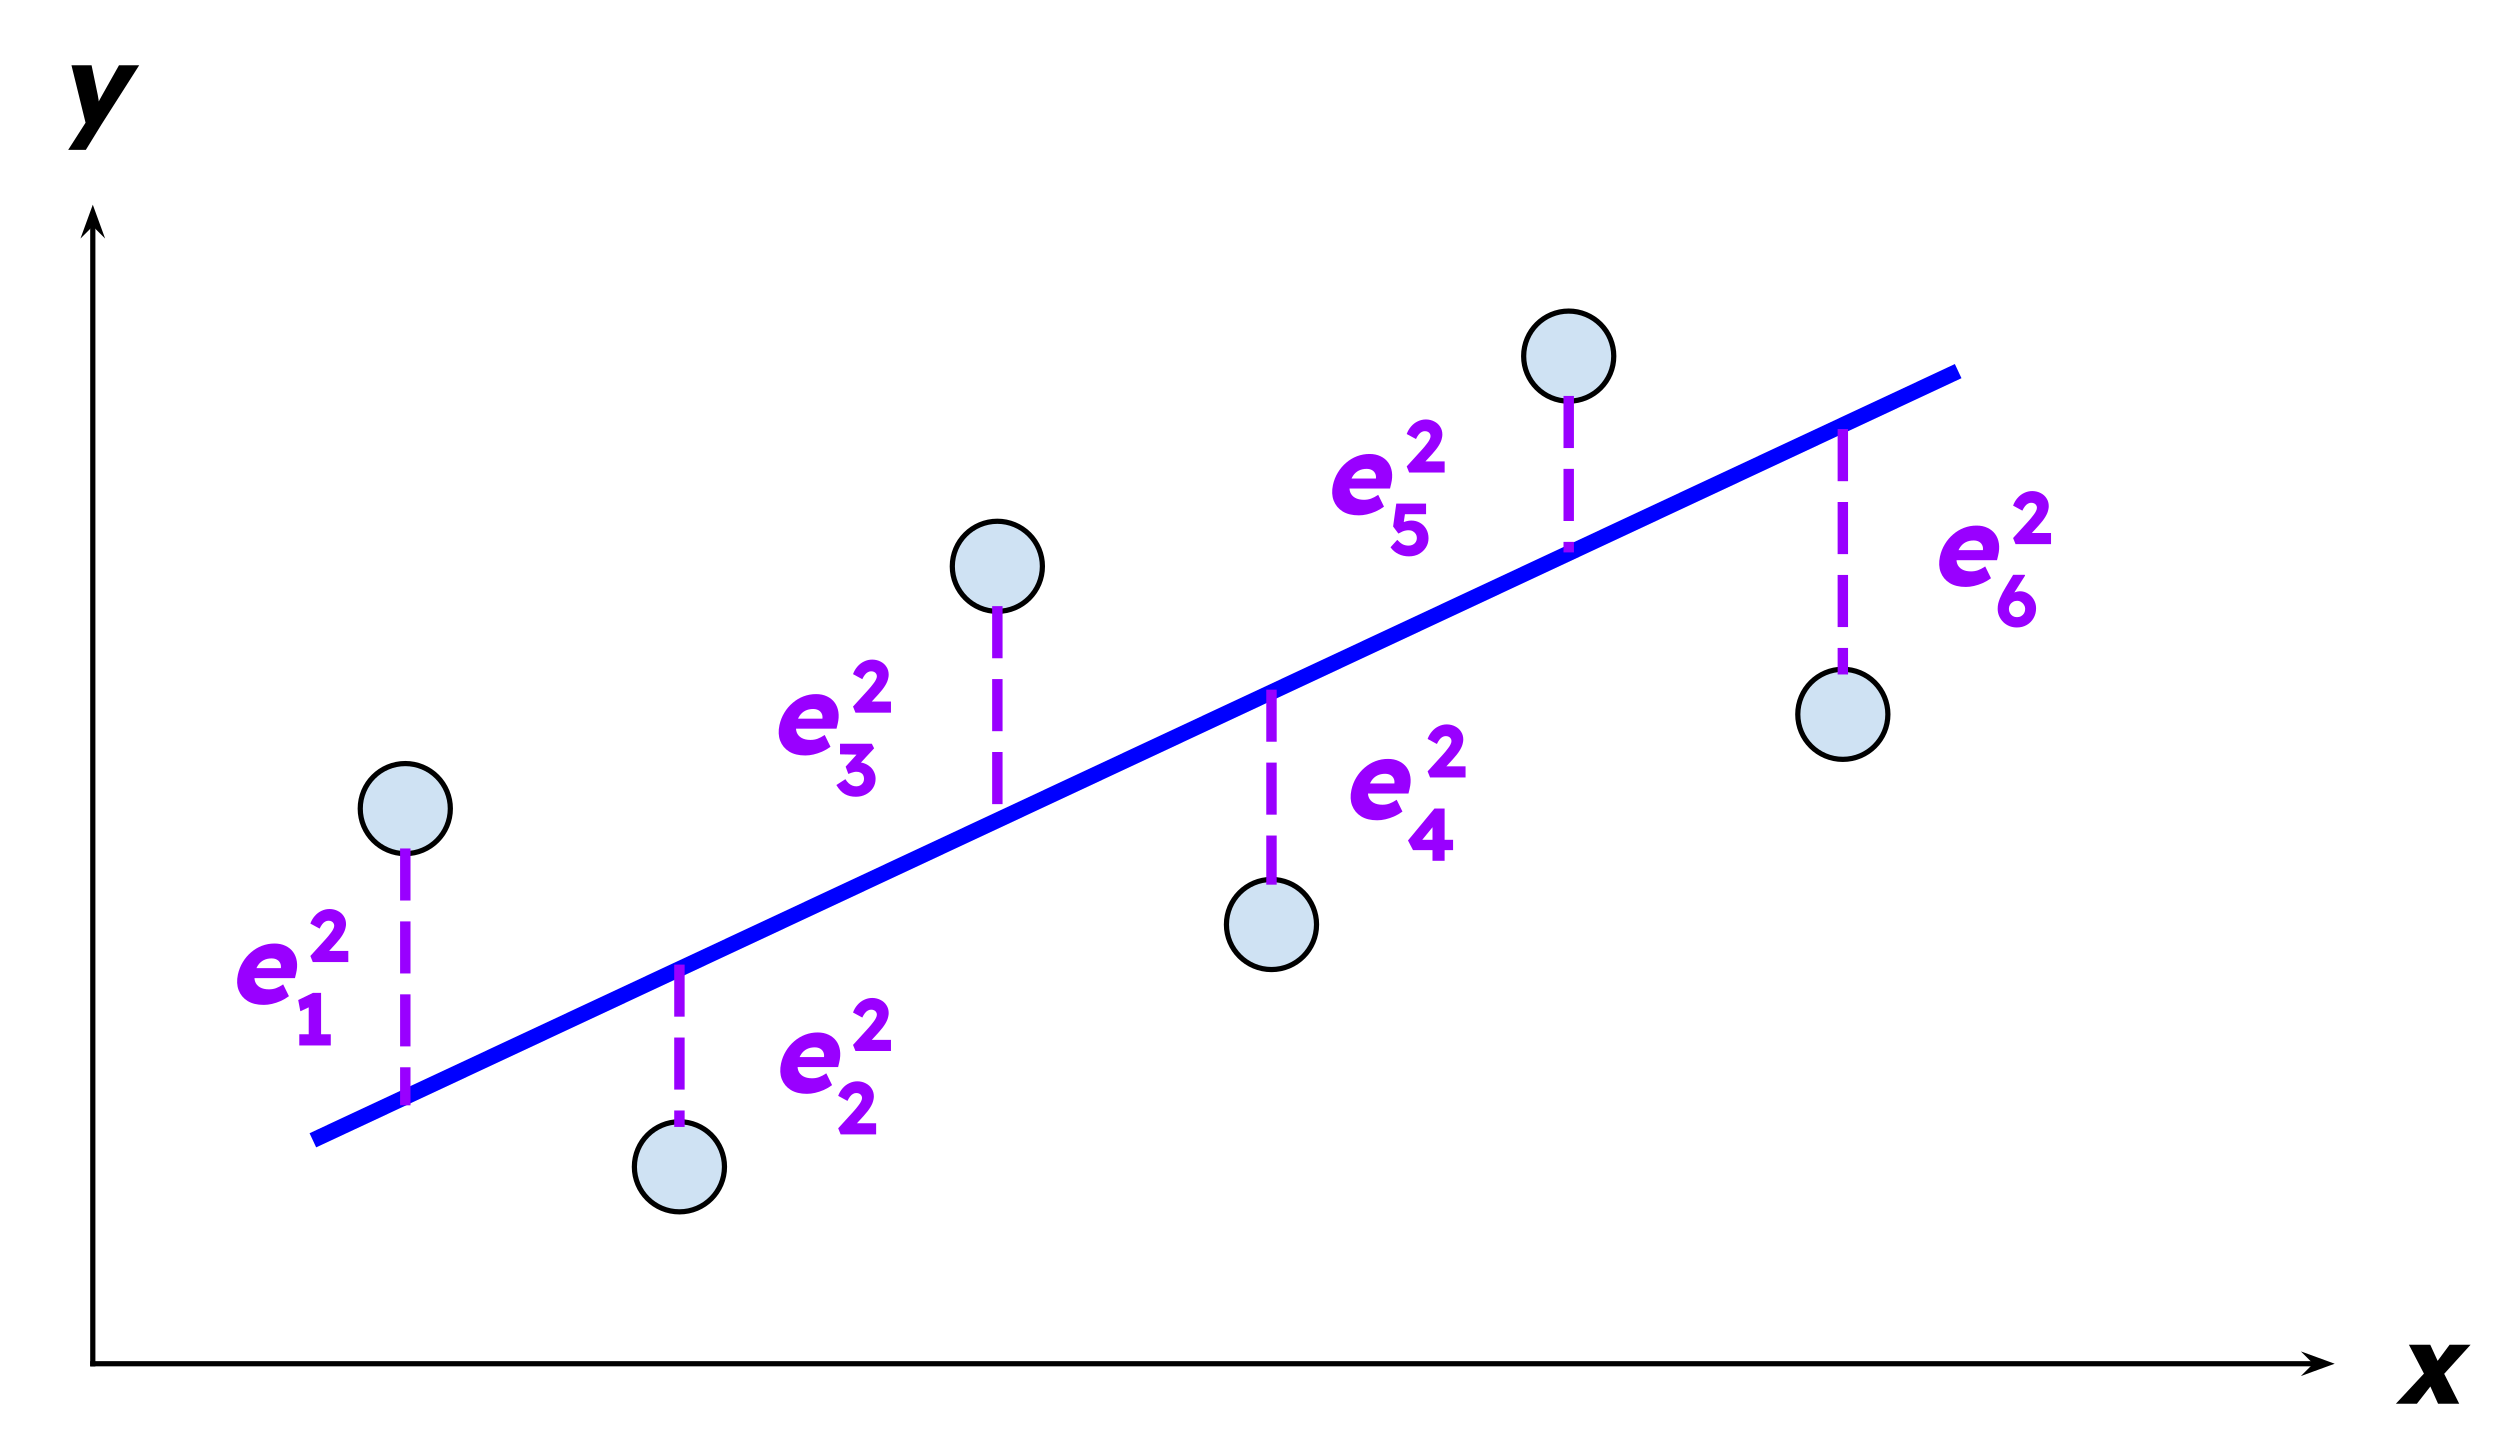 <svg version="1.1" viewBox="0.0 0.0 479.832 278.152" fill="none" stroke="none" stroke-linecap="square" stroke-miterlimit="10" xmlns:xlink="http://www.w3.org/1999/xlink" xmlns="http://www.w3.org/2000/svg"><clipPath id="p.0"><path d="m0 0l479.832 0l0 278.152l-479.832 0l0 -278.152z" clip-rule="nonzero"/></clipPath><g clip-path="url(#p.0)"><path fill="#000000" fill-opacity="0.0" d="m0 0l479.832 0l0 278.152l-479.832 0z" fill-rule="evenodd"/><path fill="#000000" fill-opacity="0.0" d="m17.811 39.286l0 222.457" fill-rule="evenodd"/><path stroke="#000000" stroke-width="1.0" stroke-linejoin="round" stroke-linecap="butt" d="m17.811 42.713l0 219.03" fill-rule="evenodd"/><path fill="#000000" stroke="#000000" stroke-width="1.0" stroke-linecap="butt" d="m17.811 42.713l1.125 1.125l-1.125 -3.09l-1.125 3.09z" fill-rule="evenodd"/><path fill="#000000" fill-opacity="0.0" d="m17.811 261.743l430.299 0" fill-rule="evenodd"/><path stroke="#000000" stroke-width="1.0" stroke-linejoin="round" stroke-linecap="butt" d="m17.811 261.743l426.872 0" fill-rule="evenodd"/><path fill="#000000" stroke="#000000" stroke-width="1.0" stroke-linecap="butt" d="m444.683 261.743l-1.125 1.125l3.09 -1.125l-3.09 -1.125z" fill-rule="evenodd"/><path fill="#000000" fill-opacity="0.0" d="m448.11 245.57l35.622 0l0 32.346l-35.622 0z" fill-rule="evenodd"/><path fill="#000000" d="m467.943 269.423l-1.625 -3.641l-0.781 -1.562l-3.188 -6.125l4.094 0l1.594 3.484l0.859 1.656l3.109 6.188l-4.062 0zm-8.094 0l5.922 -6.359l1.359 2.203l-3.25 4.156l-4.031 0zm8.531 -4.922l-1.344 -2.188l3.125 -4.219l4.031 0l-5.812 6.406z" fill-rule="nonzero"/><path fill="#000000" fill-opacity="0.0" d="m0 0l35.622 0l0 32.346l-35.622 0z" fill-rule="evenodd"/><path fill="#000000" d="m13.09 28.759l3.891 -6.078l-0.344 1.75l-2.922 -11.906l3.859 0l1.188 5.703q0.094 0.422 0.156 0.922q0.062 0.484 0.047 0.922l-0.516 0.281q0.203 -0.312 0.453 -0.797q0.266 -0.484 0.562 -1.031l3.375 -6.0l3.875 0l-7.219 11.328l-3.016 4.906l-3.391 0z" fill-rule="nonzero"/><path fill="#cfe2f3" d="m69.144 155.197l0 0c0 -4.775 3.871 -8.646 8.646 -8.646l0 0c2.293 0 4.492 0.911 6.113 2.532c1.621 1.621 2.532 3.82 2.532 6.113l0 0c0 4.775 -3.871 8.646 -8.646 8.646l0 0c-4.775 0 -8.646 -3.871 -8.646 -8.646z" fill-rule="evenodd"/><path stroke="#000000" stroke-width="1.0" stroke-linejoin="round" stroke-linecap="butt" d="m69.144 155.197l0 0c0 -4.775 3.871 -8.646 8.646 -8.646l0 0c2.293 0 4.492 0.911 6.113 2.532c1.621 1.621 2.532 3.82 2.532 6.113l0 0c0 4.775 -3.871 8.646 -8.646 8.646l0 0c-4.775 0 -8.646 -3.871 -8.646 -8.646z" fill-rule="evenodd"/><path fill="#000000" fill-opacity="0.0" d="m61.407 218.226l313.071 -146.362" fill-rule="evenodd"/><path stroke="#0000ff" stroke-width="3.0" stroke-linejoin="round" stroke-linecap="butt" d="m61.407 218.226l313.071 -146.362" fill-rule="evenodd"/><path fill="#cfe2f3" d="m182.78 108.693l0 0c0 -4.775 3.871 -8.646 8.646 -8.646l0 0c2.293 0 4.492 0.911 6.113 2.532c1.621 1.621 2.532 3.82 2.532 6.113l0 0c0 4.775 -3.871 8.646 -8.646 8.646l0 0c-4.775 0 -8.646 -3.871 -8.646 -8.646z" fill-rule="evenodd"/><path stroke="#000000" stroke-width="1.0" stroke-linejoin="round" stroke-linecap="butt" d="m182.78 108.693l0 0c0 -4.775 3.871 -8.646 8.646 -8.646l0 0c2.293 0 4.492 0.911 6.113 2.532c1.621 1.621 2.532 3.82 2.532 6.113l0 0c0 4.775 -3.871 8.646 -8.646 8.646l0 0c-4.775 0 -8.646 -3.871 -8.646 -8.646z" fill-rule="evenodd"/><path fill="#cfe2f3" d="m292.441 68.352l0 0c0 -4.775 3.871 -8.646 8.646 -8.646l0 0c2.293 0 4.492 0.911 6.113 2.532c1.621 1.621 2.532 3.82 2.532 6.113l0 0c0 4.775 -3.871 8.646 -8.646 8.646l0 0c-4.775 0 -8.646 -3.871 -8.646 -8.646z" fill-rule="evenodd"/><path stroke="#000000" stroke-width="1.0" stroke-linejoin="round" stroke-linecap="butt" d="m292.441 68.352l0 0c0 -4.775 3.871 -8.646 8.646 -8.646l0 0c2.293 0 4.492 0.911 6.113 2.532c1.621 1.621 2.532 3.82 2.532 6.113l0 0c0 4.775 -3.871 8.646 -8.646 8.646l0 0c-4.775 0 -8.646 -3.871 -8.646 -8.646z" fill-rule="evenodd"/><path fill="#cfe2f3" d="m121.759 223.948l0 0c0 -4.775 3.871 -8.646 8.646 -8.646l0 0c2.293 0 4.492 0.911 6.113 2.532c1.621 1.621 2.532 3.82 2.532 6.113l0 0c0 4.775 -3.871 8.646 -8.646 8.646l0 0c-4.775 0 -8.646 -3.871 -8.646 -8.646z" fill-rule="evenodd"/><path stroke="#000000" stroke-width="1.0" stroke-linejoin="round" stroke-linecap="butt" d="m121.759 223.948l0 0c0 -4.775 3.871 -8.646 8.646 -8.646l0 0c2.293 0 4.492 0.911 6.113 2.532c1.621 1.621 2.532 3.82 2.532 6.113l0 0c0 4.775 -3.871 8.646 -8.646 8.646l0 0c-4.775 0 -8.646 -3.871 -8.646 -8.646z" fill-rule="evenodd"/><path fill="#cfe2f3" d="m235.394 177.444l0 0c0 -4.775 3.871 -8.646 8.646 -8.646l0 0c2.293 0 4.492 0.911 6.113 2.532c1.621 1.621 2.532 3.82 2.532 6.113l0 0c0 4.775 -3.871 8.646 -8.646 8.646l0 0c-4.775 0 -8.646 -3.871 -8.646 -8.646z" fill-rule="evenodd"/><path stroke="#000000" stroke-width="1.0" stroke-linejoin="round" stroke-linecap="butt" d="m235.394 177.444l0 0c0 -4.775 3.871 -8.646 8.646 -8.646l0 0c2.293 0 4.492 0.911 6.113 2.532c1.621 1.621 2.532 3.82 2.532 6.113l0 0c0 4.775 -3.871 8.646 -8.646 8.646l0 0c-4.775 0 -8.646 -3.871 -8.646 -8.646z" fill-rule="evenodd"/><path fill="#cfe2f3" d="m345.055 137.102l0 0c0 -4.775 3.871 -8.646 8.646 -8.646l0 0c2.293 0 4.492 0.911 6.113 2.532c1.621 1.621 2.532 3.82 2.532 6.113l0 0c0 4.775 -3.871 8.646 -8.646 8.646l0 0c-4.775 0 -8.646 -3.871 -8.646 -8.646z" fill-rule="evenodd"/><path stroke="#000000" stroke-width="1.0" stroke-linejoin="round" stroke-linecap="butt" d="m345.055 137.102l0 0c0 -4.775 3.871 -8.646 8.646 -8.646l0 0c2.293 0 4.492 0.911 6.113 2.532c1.621 1.621 2.532 3.82 2.532 6.113l0 0c0 4.775 -3.871 8.646 -8.646 8.646l0 0c-4.775 0 -8.646 -3.871 -8.646 -8.646z" fill-rule="evenodd"/><path fill="#000000" fill-opacity="0.0" d="m77.79 163.843l0 47.307" fill-rule="evenodd"/><path stroke="#9900ff" stroke-width="2.0" stroke-linejoin="round" stroke-linecap="butt" stroke-dasharray="8.0,6.0" d="m77.79 163.843l0 47.307" fill-rule="evenodd"/><path fill="#000000" fill-opacity="0.0" d="m191.425 117.339l0 41.039" fill-rule="evenodd"/><path stroke="#9900ff" stroke-width="2.0" stroke-linejoin="round" stroke-linecap="butt" stroke-dasharray="8.0,6.0" d="m191.425 117.339l0 41.039" fill-rule="evenodd"/><path fill="#000000" fill-opacity="0.0" d="m130.404 186.136l0 29.165" fill-rule="evenodd"/><path stroke="#9900ff" stroke-width="2.0" stroke-linejoin="round" stroke-linecap="butt" stroke-dasharray="8.0,6.0" d="m130.404 186.136l0 29.165" fill-rule="evenodd"/><path fill="#000000" fill-opacity="0.0" d="m244.039 133.365l0 35.433" fill-rule="evenodd"/><path stroke="#9900ff" stroke-width="2.0" stroke-linejoin="round" stroke-linecap="butt" stroke-dasharray="8.0,6.0" d="m244.039 133.365l0 35.433" fill-rule="evenodd"/><path fill="#000000" fill-opacity="0.0" d="m353.701 83.354l0 45.102" fill-rule="evenodd"/><path stroke="#9900ff" stroke-width="2.0" stroke-linejoin="round" stroke-linecap="butt" stroke-dasharray="8.0,6.0" d="m353.701 83.354l0 45.102" fill-rule="evenodd"/><path fill="#000000" fill-opacity="0.0" d="m301.087 76.997l0 28.031" fill-rule="evenodd"/><path stroke="#9900ff" stroke-width="2.0" stroke-linejoin="round" stroke-linecap="butt" stroke-dasharray="8.0,6.0" d="m301.087 76.997l0 28.031" fill-rule="evenodd"/><path fill="#000000" fill-opacity="0.0" d="m33.614 168.801l40.756 0l0 32.346l-40.756 0z" fill-rule="evenodd"/><path fill="#9900ff" d="m50.614 192.873q-1.875 0 -3.094 -0.75q-1.219 -0.766 -1.719 -2.078q-0.5 -1.312 -0.141 -3.0q0.281 -1.297 0.938 -2.375q0.656 -1.094 1.594 -1.891q0.938 -0.812 2.078 -1.25q1.156 -0.438 2.422 -0.438q1.188 0 2.094 0.438q0.906 0.422 1.469 1.188q0.562 0.766 0.719 1.812q0.156 1.047 -0.141 2.281l-0.219 0.922l-9.016 0l-0.094 -1.922l6.75 0l-0.438 0.406l0.094 -0.438q0.062 -0.531 -0.141 -0.938q-0.203 -0.422 -0.625 -0.656q-0.422 -0.234 -1.016 -0.234q-0.844 0 -1.5 0.328q-0.656 0.328 -1.094 0.969q-0.422 0.625 -0.609 1.547q-0.203 0.938 0.047 1.625q0.25 0.688 0.922 1.078q0.688 0.391 1.719 0.391q0.734 0 1.344 -0.219q0.609 -0.219 1.391 -0.734l1.109 2.266q-0.781 0.578 -1.609 0.938q-0.828 0.359 -1.656 0.547q-0.812 0.188 -1.578 0.188z" fill-rule="nonzero"/><path fill="#9900ff" d="m59.253 199.951l0 -8.062l0.531 1.203l-2.141 1.0l-0.406 -2.156l2.828 -1.375l1.562 0l0 9.391l-2.375 0zm-1.812 0.703l0 -2.141l6.047 0l0 2.141l-6.047 0z" fill-rule="nonzero"/><path fill="#000000" fill-opacity="0.0" d="m42.711 168.801l40.756 0l0 32.346l-40.756 0z" fill-rule="evenodd"/><path fill="#9900ff" d="m60.037 184.654l-0.469 -1.172l2.891 -3.172q0.25 -0.266 0.531 -0.609q0.281 -0.344 0.547 -0.703q0.281 -0.359 0.438 -0.703q0.172 -0.344 0.172 -0.625q0 -0.281 -0.141 -0.484q-0.125 -0.219 -0.375 -0.344q-0.234 -0.125 -0.594 -0.125q-0.328 0 -0.625 0.172q-0.297 0.156 -0.562 0.5q-0.266 0.344 -0.5 0.844l-1.781 -0.969q0.297 -0.828 0.844 -1.453q0.547 -0.641 1.281 -0.984q0.734 -0.359 1.578 -0.359q0.891 0.016 1.594 0.391q0.719 0.359 1.125 1.016q0.422 0.641 0.422 1.5q0 0.297 -0.078 0.625q-0.062 0.328 -0.203 0.688q-0.141 0.344 -0.375 0.734q-0.234 0.391 -0.562 0.812q-0.328 0.422 -0.766 0.906l-2.266 2.469l-0.281 -1.094l4.969 0l0 2.141l-6.812 0z" fill-rule="nonzero"/><path fill="#000000" fill-opacity="0.0" d="m137.769 185.871l40.756 0l0 32.346l-40.756 0z" fill-rule="evenodd"/><path fill="#9900ff" d="m154.861 209.943q-1.875 0 -3.094 -0.75q-1.219 -0.766 -1.719 -2.078q-0.5 -1.312 -0.141 -3.0q0.281 -1.297 0.938 -2.375q0.656 -1.094 1.594 -1.891q0.938 -0.812 2.078 -1.25q1.156 -0.438 2.422 -0.438q1.188 0 2.094 0.438q0.906 0.422 1.469 1.188q0.562 0.766 0.719 1.812q0.156 1.047 -0.141 2.281l-0.219 0.922l-9.016 0l-0.094 -1.922l6.75 0l-0.438 0.406l0.094 -0.438q0.062 -0.531 -0.141 -0.938q-0.203 -0.422 -0.625 -0.656q-0.422 -0.234 -1.016 -0.234q-0.844 0 -1.5 0.328q-0.656 0.328 -1.094 0.969q-0.422 0.625 -0.609 1.547q-0.203 0.938 0.047 1.625q0.25 0.688 0.922 1.078q0.688 0.391 1.719 0.391q0.734 0 1.344 -0.219q0.609 -0.219 1.391 -0.734l1.109 2.266q-0.781 0.578 -1.609 0.938q-0.828 0.359 -1.656 0.547q-0.812 0.188 -1.578 0.188z" fill-rule="nonzero"/><path fill="#9900ff" d="m161.344 217.725l-0.469 -1.172l2.891 -3.172q0.25 -0.266 0.531 -0.609q0.281 -0.344 0.547 -0.703q0.281 -0.359 0.438 -0.703q0.172 -0.344 0.172 -0.625q0 -0.281 -0.141 -0.484q-0.125 -0.219 -0.375 -0.344q-0.234 -0.125 -0.594 -0.125q-0.328 0 -0.625 0.172q-0.297 0.156 -0.562 0.5q-0.266 0.344 -0.5 0.844l-1.781 -0.969q0.297 -0.828 0.844 -1.453q0.547 -0.641 1.281 -0.984q0.734 -0.359 1.578 -0.359q0.891 0.016 1.594 0.391q0.719 0.359 1.125 1.016q0.422 0.641 0.422 1.5q0 0.297 -0.078 0.625q-0.062 0.328 -0.203 0.688q-0.141 0.344 -0.375 0.734q-0.234 0.391 -0.562 0.812q-0.328 0.422 -0.766 0.906l-2.266 2.469l-0.281 -1.094l4.969 0l0 2.141l-6.812 0z" fill-rule="nonzero"/><path fill="#000000" fill-opacity="0.0" d="m146.866 185.871l40.756 0l0 32.346l-40.756 0z" fill-rule="evenodd"/><path fill="#9900ff" d="m164.192 201.725l-0.469 -1.172l2.891 -3.172q0.25 -0.266 0.531 -0.609q0.281 -0.344 0.547 -0.703q0.281 -0.359 0.438 -0.703q0.172 -0.344 0.172 -0.625q0 -0.281 -0.141 -0.484q-0.125 -0.219 -0.375 -0.344q-0.234 -0.125 -0.594 -0.125q-0.328 0 -0.625 0.172q-0.297 0.156 -0.562 0.5q-0.266 0.344 -0.5 0.844l-1.781 -0.969q0.297 -0.828 0.844 -1.453q0.547 -0.641 1.281 -0.984q0.734 -0.359 1.578 -0.359q0.891 0.016 1.594 0.391q0.719 0.359 1.125 1.016q0.422 0.641 0.422 1.5q0 0.297 -0.078 0.625q-0.062 0.328 -0.203 0.688q-0.141 0.344 -0.375 0.734q-0.234 0.391 -0.562 0.812q-0.328 0.422 -0.766 0.906l-2.266 2.469l-0.281 -1.094l4.969 0l0 2.141l-6.812 0z" fill-rule="nonzero"/><path fill="#000000" fill-opacity="0.0" d="m137.769 120.929l40.756 0l0 32.346l-40.756 0z" fill-rule="evenodd"/><path fill="#9900ff" d="m154.556 145.001q-1.875 0 -3.094 -0.75q-1.219 -0.766 -1.719 -2.078q-0.5 -1.312 -0.141 -3.0q0.281 -1.297 0.938 -2.375q0.656 -1.094 1.594 -1.891q0.938 -0.812 2.078 -1.25q1.156 -0.438 2.422 -0.438q1.188 0 2.094 0.438q0.906 0.422 1.469 1.188q0.562 0.766 0.719 1.812q0.156 1.047 -0.141 2.281l-0.219 0.922l-9.016 0l-0.094 -1.922l6.75 0l-0.438 0.406l0.094 -0.438q0.062 -0.531 -0.141 -0.938q-0.203 -0.422 -0.625 -0.656q-0.422 -0.234 -1.016 -0.234q-0.844 0 -1.5 0.328q-0.656 0.328 -1.094 0.969q-0.422 0.625 -0.609 1.547q-0.203 0.938 0.047 1.625q0.25 0.688 0.922 1.078q0.688 0.391 1.719 0.391q0.734 0 1.344 -0.219q0.609 -0.219 1.391 -0.734l1.109 2.266q-0.781 0.578 -1.609 0.938q-0.828 0.359 -1.656 0.547q-0.812 0.188 -1.578 0.188z" fill-rule="nonzero"/><path fill="#9900ff" d="m164.273 152.923q-1.203 0 -2.109 -0.5q-0.906 -0.516 -1.641 -1.75l1.734 -1.125q0.312 0.5 0.641 0.797q0.344 0.297 0.703 0.438q0.359 0.141 0.766 0.141q0.391 0 0.719 -0.172q0.344 -0.188 0.547 -0.516q0.203 -0.328 0.203 -0.734q0 -0.438 -0.172 -0.75q-0.172 -0.312 -0.516 -0.469q-0.328 -0.156 -0.797 -0.156q-0.219 0 -0.469 0.062q-0.234 0.047 -0.5 0.141q-0.266 0.078 -0.562 0.219l-0.516 -1.406l2.406 -2.641l0.656 0.359l-4.141 -0.078l0 -2.031l6.109 0l0.438 0.875l-3.281 3.531l-0.578 -0.672q0.125 -0.062 0.375 -0.109q0.266 -0.047 0.516 -0.047q0.672 0 1.25 0.25q0.578 0.234 1.031 0.656q0.453 0.422 0.703 1.0q0.266 0.578 0.266 1.234q0 1.0 -0.5 1.781q-0.5 0.766 -1.359 1.219q-0.859 0.453 -1.922 0.453z" fill-rule="nonzero"/><path fill="#000000" fill-opacity="0.0" d="m146.866 120.929l40.756 0l0 32.346l-40.756 0z" fill-rule="evenodd"/><path fill="#9900ff" d="m164.192 136.782l-0.469 -1.172l2.891 -3.172q0.25 -0.266 0.531 -0.609q0.281 -0.344 0.547 -0.703q0.281 -0.359 0.438 -0.703q0.172 -0.344 0.172 -0.625q0 -0.281 -0.141 -0.484q-0.125 -0.219 -0.375 -0.344q-0.234 -0.125 -0.594 -0.125q-0.328 0 -0.625 0.172q-0.297 0.156 -0.562 0.5q-0.266 0.344 -0.5 0.844l-1.781 -0.969q0.297 -0.828 0.844 -1.453q0.547 -0.641 1.281 -0.984q0.734 -0.359 1.578 -0.359q0.891 0.016 1.594 0.391q0.719 0.359 1.125 1.016q0.422 0.641 0.422 1.5q0 0.297 -0.078 0.625q-0.062 0.328 -0.203 0.688q-0.141 0.344 -0.375 0.734q-0.234 0.391 -0.562 0.812q-0.328 0.422 -0.766 0.906l-2.266 2.469l-0.281 -1.094l4.969 0l0 2.141l-6.812 0z" fill-rule="nonzero"/><path fill="#000000" fill-opacity="0.0" d="m248.053 133.367l40.756 0l0 32.346l-40.756 0z" fill-rule="evenodd"/><path fill="#9900ff" d="m264.334 157.439q-1.875 0 -3.094 -0.75q-1.219 -0.766 -1.719 -2.078q-0.5 -1.312 -0.141 -3.0q0.281 -1.297 0.938 -2.375q0.656 -1.094 1.594 -1.891q0.938 -0.812 2.078 -1.25q1.156 -0.438 2.422 -0.438q1.188 0 2.094 0.438q0.906 0.422 1.469 1.188q0.562 0.766 0.719 1.812q0.156 1.047 -0.141 2.281l-0.219 0.922l-9.016 0l-0.094 -1.922l6.75 0l-0.438 0.406l0.094 -0.438q0.062 -0.531 -0.141 -0.938q-0.203 -0.422 -0.625 -0.656q-0.422 -0.234 -1.016 -0.234q-0.844 0 -1.5 0.328q-0.656 0.328 -1.094 0.969q-0.422 0.625 -0.609 1.547q-0.203 0.938 0.047 1.625q0.25 0.688 0.922 1.078q0.688 0.391 1.719 0.391q0.734 0 1.344 -0.219q0.609 -0.219 1.391 -0.734l1.109 2.266q-0.781 0.578 -1.609 0.938q-0.828 0.359 -1.656 0.547q-0.812 0.188 -1.578 0.188z" fill-rule="nonzero"/><path fill="#9900ff" d="m274.942 165.221l0 -8.047l1.281 0.031l-3.594 4.406l-0.344 -0.422l6.609 0l0 1.984l-7.688 0l-0.969 -1.859l5.078 -6.125l1.953 0l0 10.031l-2.328 0z" fill-rule="nonzero"/><path fill="#000000" fill-opacity="0.0" d="m257.15 133.367l40.756 0l0 32.346l-40.756 0z" fill-rule="evenodd"/><path fill="#9900ff" d="m274.475 149.221l-0.469 -1.172l2.891 -3.172q0.25 -0.266 0.531 -0.609q0.281 -0.344 0.547 -0.703q0.281 -0.359 0.438 -0.703q0.172 -0.344 0.172 -0.625q0 -0.281 -0.141 -0.484q-0.125 -0.219 -0.375 -0.344q-0.234 -0.125 -0.594 -0.125q-0.328 0 -0.625 0.172q-0.297 0.156 -0.562 0.5q-0.266 0.344 -0.5 0.844l-1.781 -0.969q0.297 -0.828 0.844 -1.453q0.547 -0.641 1.281 -0.984q0.734 -0.359 1.578 -0.359q0.891 0.016 1.594 0.391q0.719 0.359 1.125 1.016q0.422 0.641 0.422 1.5q0 0.297 -0.078 0.625q-0.062 0.328 -0.203 0.688q-0.141 0.344 -0.375 0.734q-0.234 0.391 -0.562 0.812q-0.328 0.422 -0.766 0.906l-2.266 2.469l-0.281 -1.094l4.969 0l0 2.141l-6.812 0z" fill-rule="nonzero"/><path fill="#000000" fill-opacity="0.0" d="m244.039 74.84l40.756 0l0 32.346l-40.756 0z" fill-rule="evenodd"/><path fill="#9900ff" d="m260.79 98.912q-1.875 0 -3.094 -0.75q-1.219 -0.766 -1.719 -2.078q-0.5 -1.312 -0.141 -3.0q0.281 -1.297 0.938 -2.375q0.656 -1.094 1.594 -1.891q0.938 -0.812 2.078 -1.25q1.156 -0.438 2.422 -0.438q1.188 0 2.094 0.438q0.906 0.422 1.469 1.188q0.562 0.766 0.719 1.812q0.156 1.047 -0.141 2.281l-0.219 0.922l-9.016 0l-0.094 -1.922l6.75 0l-0.438 0.406l0.094 -0.438q0.062 -0.531 -0.141 -0.938q-0.203 -0.422 -0.625 -0.656q-0.422 -0.234 -1.016 -0.234q-0.844 0 -1.5 0.328q-0.656 0.328 -1.094 0.969q-0.422 0.625 -0.609 1.547q-0.203 0.938 0.047 1.625q0.25 0.688 0.922 1.078q0.688 0.391 1.719 0.391q0.734 0 1.344 -0.219q0.609 -0.219 1.391 -0.734l1.109 2.266q-0.781 0.578 -1.609 0.938q-0.828 0.359 -1.656 0.547q-0.812 0.188 -1.578 0.188z" fill-rule="nonzero"/><path fill="#9900ff" d="m270.445 106.787q-1.125 0 -2.047 -0.453q-0.922 -0.453 -1.516 -1.297l1.297 -1.422q0.578 0.625 1.078 0.875q0.5 0.234 1.109 0.234q0.453 0 0.812 -0.188q0.359 -0.188 0.562 -0.516q0.203 -0.344 0.203 -0.75q0 -0.438 -0.203 -0.766q-0.203 -0.328 -0.562 -0.531q-0.344 -0.203 -0.797 -0.203q-0.328 0 -0.609 0.062q-0.281 0.047 -0.609 0.188q-0.312 0.141 -0.766 0.391l-1.016 -1.359l0.609 -4.391l5.719 0l0 2.031l-4.562 0l0.625 -0.797l-0.469 3.156l-0.859 -0.281q0.281 -0.25 0.672 -0.438q0.391 -0.188 0.844 -0.297q0.453 -0.125 0.906 -0.125q0.938 0 1.688 0.438q0.75 0.422 1.188 1.203q0.438 0.766 0.438 1.75q0 0.984 -0.5 1.781q-0.5 0.781 -1.344 1.25q-0.828 0.453 -1.891 0.453z" fill-rule="nonzero"/><path fill="#000000" fill-opacity="0.0" d="m253.137 74.84l40.756 0l0 32.346l-40.756 0z" fill-rule="evenodd"/><path fill="#9900ff" d="m270.462 90.693l-0.469 -1.172l2.891 -3.172q0.25 -0.266 0.531 -0.609q0.281 -0.344 0.547 -0.703q0.281 -0.359 0.438 -0.703q0.172 -0.344 0.172 -0.625q0 -0.281 -0.141 -0.484q-0.125 -0.219 -0.375 -0.344q-0.234 -0.125 -0.594 -0.125q-0.328 0 -0.625 0.172q-0.297 0.156 -0.562 0.5q-0.266 0.344 -0.5 0.844l-1.781 -0.969q0.297 -0.828 0.844 -1.453q0.547 -0.641 1.281 -0.984q0.734 -0.359 1.578 -0.359q0.891 0.016 1.594 0.391q0.719 0.359 1.125 1.016q0.422 0.641 0.422 1.5q0 0.297 -0.078 0.625q-0.062 0.328 -0.203 0.688q-0.141 0.344 -0.375 0.734q-0.234 0.391 -0.562 0.812q-0.328 0.422 -0.766 0.906l-2.266 2.469l-0.281 -1.094l4.969 0l0 2.141l-6.812 0z" fill-rule="nonzero"/><path fill="#000000" fill-opacity="0.0" d="m360.423 88.583l40.756 0l0 32.346l-40.756 0z" fill-rule="evenodd"/><path fill="#9900ff" d="m377.294 112.655q-1.875 0 -3.094 -0.75q-1.219 -0.766 -1.719 -2.078q-0.5 -1.312 -0.141 -3.0q0.281 -1.297 0.938 -2.375q0.656 -1.094 1.594 -1.891q0.938 -0.812 2.078 -1.25q1.156 -0.438 2.422 -0.438q1.188 0 2.094 0.438q0.906 0.422 1.469 1.188q0.562 0.766 0.719 1.812q0.156 1.047 -0.141 2.281l-0.219 0.922l-9.016 0l-0.094 -1.922l6.75 0l-0.438 0.406l0.094 -0.438q0.062 -0.531 -0.141 -0.938q-0.203 -0.422 -0.625 -0.656q-0.422 -0.234 -1.016 -0.234q-0.844 0 -1.5 0.328q-0.656 0.328 -1.094 0.969q-0.422 0.625 -0.609 1.547q-0.203 0.938 0.047 1.625q0.25 0.688 0.922 1.078q0.688 0.391 1.719 0.391q0.734 0 1.344 -0.219q0.609 -0.219 1.391 -0.734l1.109 2.266q-0.781 0.578 -1.609 0.938q-0.828 0.359 -1.656 0.547q-0.812 0.188 -1.578 0.188z" fill-rule="nonzero"/><path fill="#9900ff" d="m387.121 120.436q-0.781 0 -1.453 -0.266q-0.672 -0.281 -1.172 -0.766q-0.5 -0.5 -0.797 -1.156q-0.281 -0.656 -0.281 -1.406q0 -0.531 0.109 -1.016q0.125 -0.5 0.328 -1.0q0.203 -0.5 0.484 -1.031q0.297 -0.547 0.656 -1.141l1.391 -2.328l2.234 0l0.062 0.141l-1.938 3.047q-0.375 0.594 -0.641 1.109q-0.266 0.516 -0.484 1.031q-0.219 0.516 -0.422 1.078l-0.453 -0.969q0.141 -0.5 0.453 -0.922q0.312 -0.422 0.719 -0.719q0.422 -0.312 0.875 -0.469q0.469 -0.172 0.906 -0.172q0.844 0 1.547 0.453q0.703 0.438 1.125 1.188q0.422 0.734 0.422 1.609q0 1.062 -0.484 1.906q-0.469 0.828 -1.297 1.312q-0.828 0.484 -1.891 0.484zm0.016 -1.984q0.453 0 0.797 -0.203q0.359 -0.203 0.562 -0.562q0.203 -0.359 0.203 -0.828q0 -0.406 -0.219 -0.75q-0.203 -0.344 -0.547 -0.562q-0.344 -0.234 -0.781 -0.234q-0.453 0 -0.812 0.219q-0.359 0.203 -0.562 0.547q-0.203 0.344 -0.203 0.781q0 0.453 0.203 0.812q0.203 0.359 0.547 0.578q0.359 0.203 0.812 0.203z" fill-rule="nonzero"/><path fill="#000000" fill-opacity="0.0" d="m369.52 88.583l40.756 0l0 32.346l-40.756 0z" fill-rule="evenodd"/><path fill="#9900ff" d="m386.846 104.436l-0.469 -1.172l2.891 -3.172q0.25 -0.266 0.531 -0.609q0.281 -0.344 0.547 -0.703q0.281 -0.359 0.438 -0.703q0.172 -0.344 0.172 -0.625q0 -0.281 -0.141 -0.484q-0.125 -0.219 -0.375 -0.344q-0.234 -0.125 -0.594 -0.125q-0.328 0 -0.625 0.172q-0.297 0.156 -0.562 0.5q-0.266 0.344 -0.5 0.844l-1.781 -0.969q0.297 -0.828 0.844 -1.453q0.547 -0.641 1.281 -0.984q0.734 -0.359 1.578 -0.359q0.891 0.016 1.594 0.391q0.719 0.359 1.125 1.016q0.422 0.641 0.422 1.5q0 0.297 -0.078 0.625q-0.062 0.328 -0.203 0.688q-0.141 0.344 -0.375 0.734q-0.234 0.391 -0.562 0.812q-0.328 0.422 -0.766 0.906l-2.266 2.469l-0.281 -1.094l4.969 0l0 2.141l-6.812 0z" fill-rule="nonzero"/></g></svg>